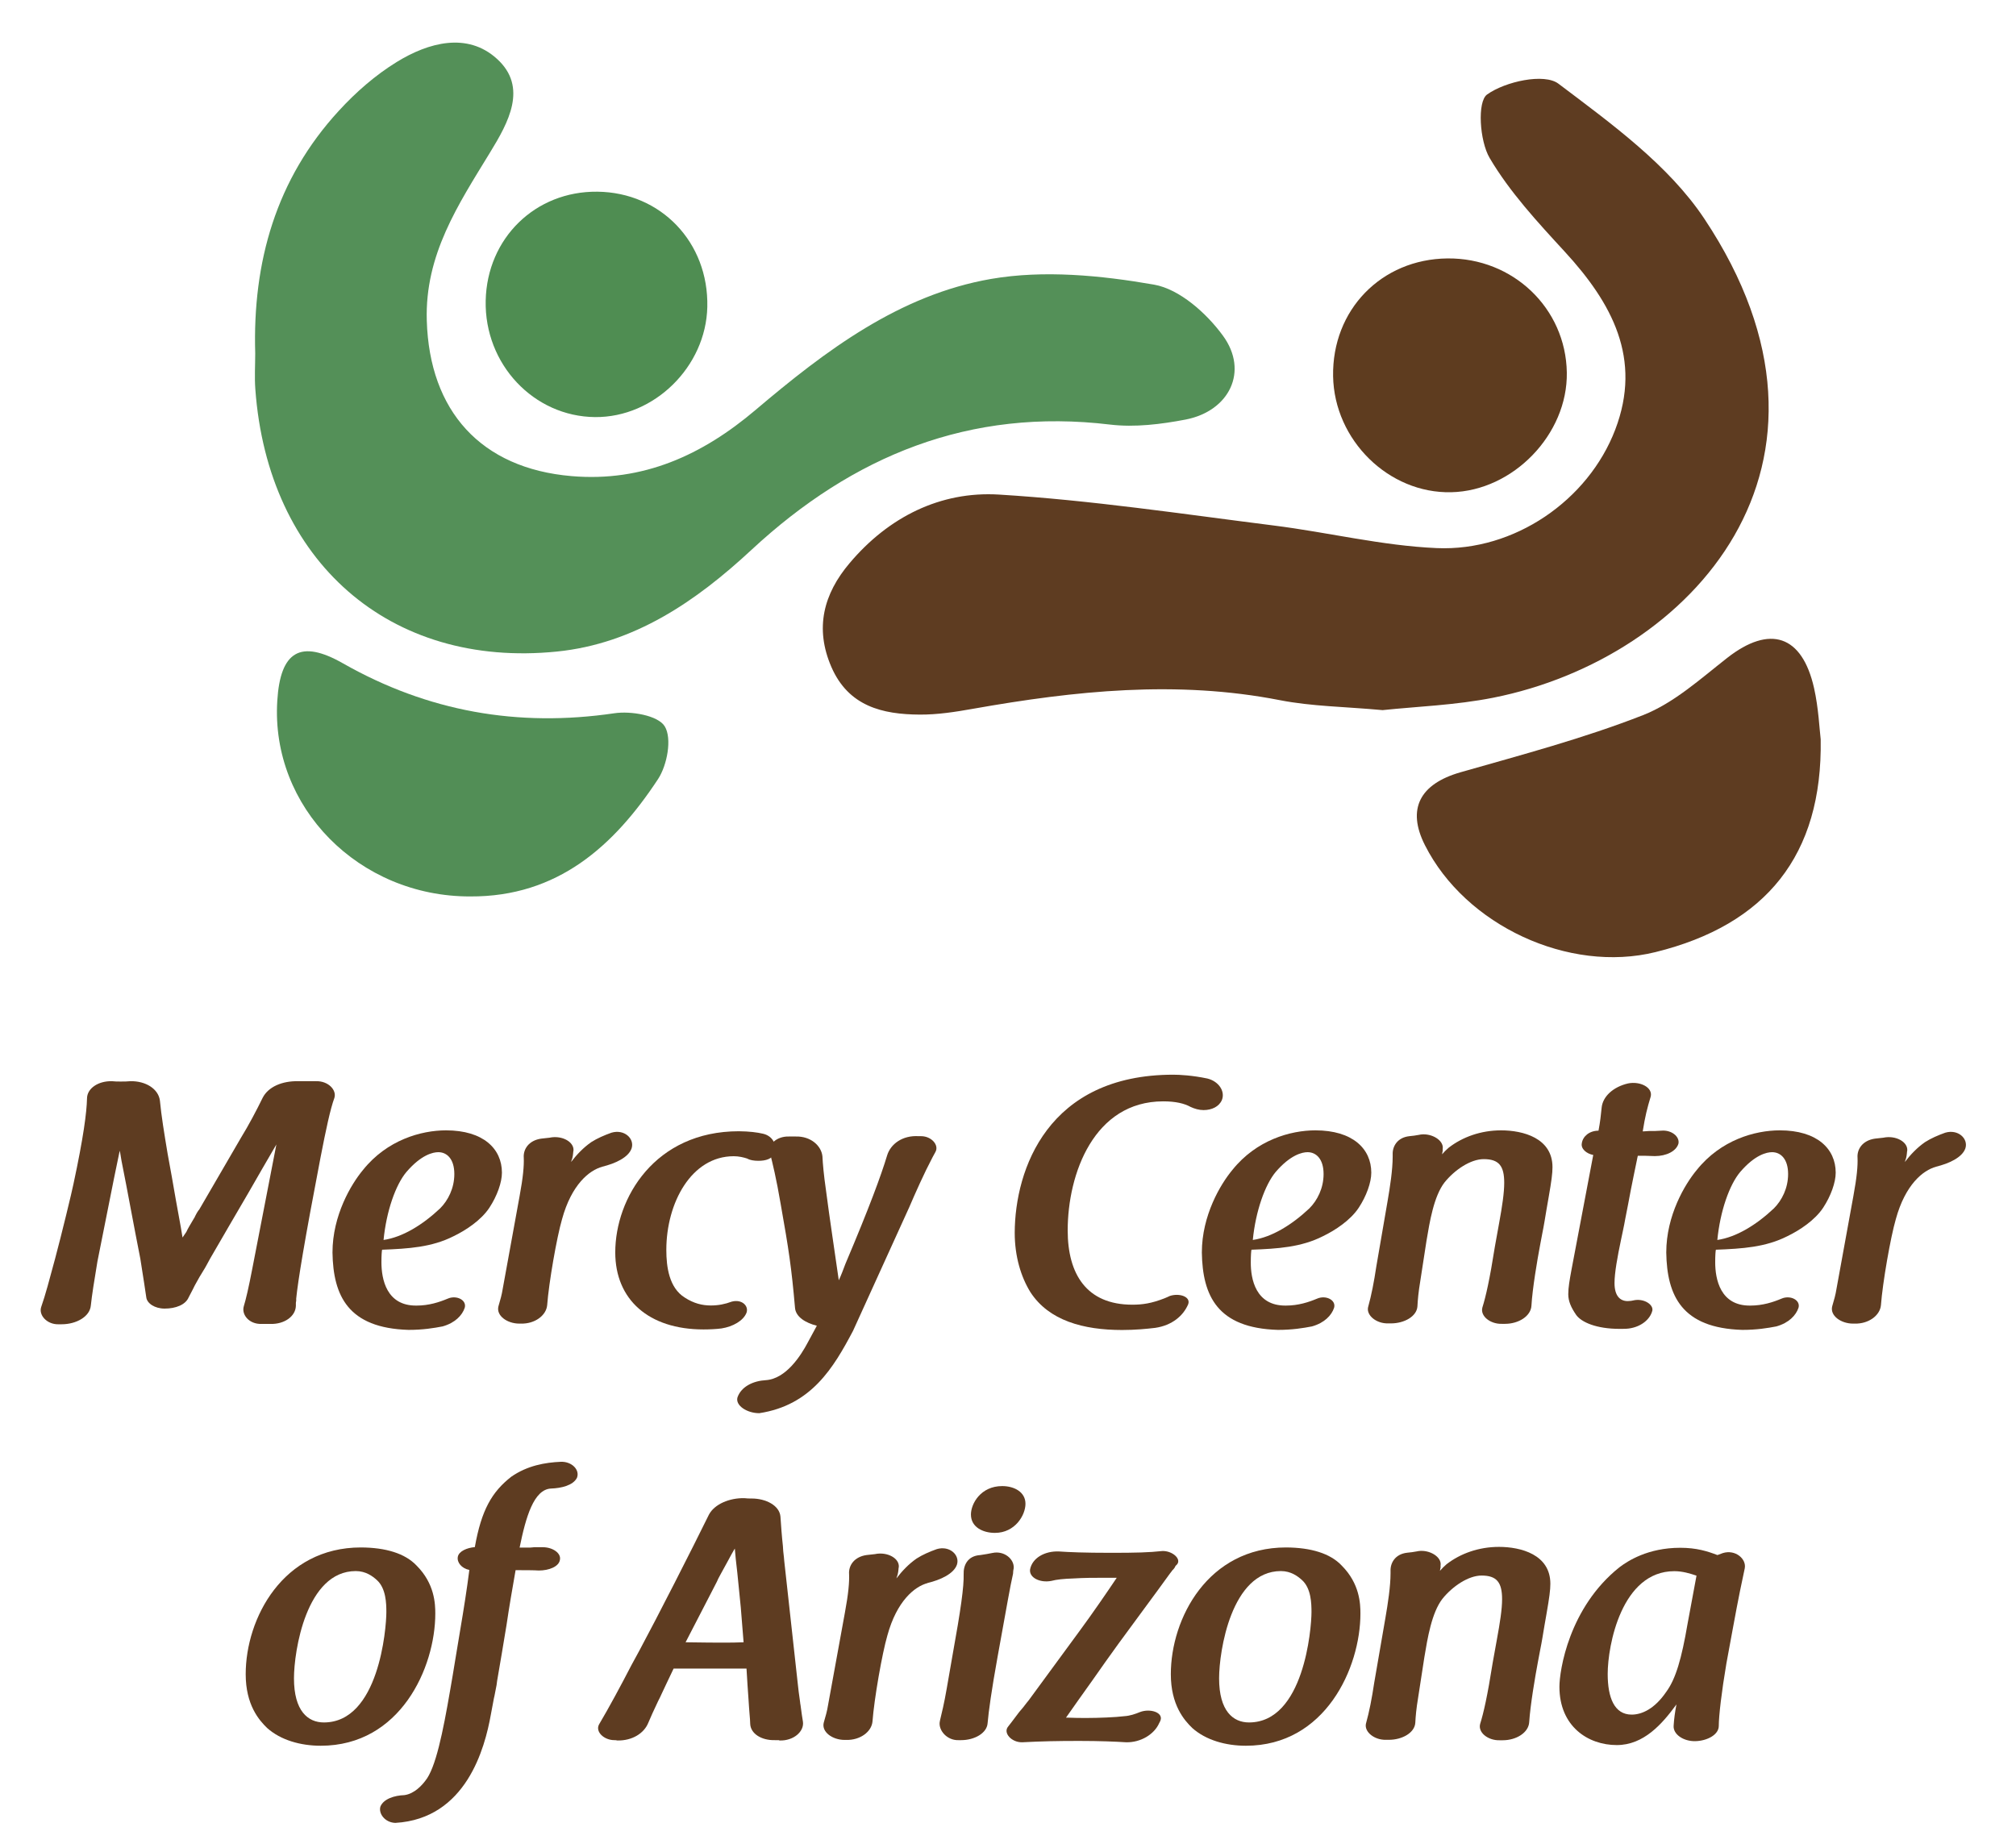 <svg xmlns="http://www.w3.org/2000/svg" xmlns:xlink="http://www.w3.org/1999/xlink" id="Layer_1" x="0px" y="0px" viewBox="0 0 180.02 165.07" style="enable-background:new 0 0 180.02 165.07;" xml:space="preserve"><style type="text/css">	.st0{fill:#5E3C21;}	.st1{fill:#549058;}	.st2{fill:#528E56;}	.st3{fill:#5E3C1F;}	.st4{fill:#4F8D52;}</style><g>	<g>		<path class="st0" d="M123.46,63.42c-3.36-0.31-6.33-0.33-9.18-0.89c-9.21-1.8-18.29-0.84-27.39,0.77   c-1.57,0.28-3.17,0.53-4.76,0.52c-3.34-0.02-6.36-0.74-7.89-4.25c-1.51-3.48-0.69-6.54,1.62-9.27c3.47-4.12,8.11-6.45,13.35-6.13   c8.19,0.5,16.35,1.73,24.51,2.76c4.87,0.61,9.7,1.81,14.58,2.02c6.93,0.3,13.52-4.27,15.93-10.57c2.43-6.35-0.29-11.32-4.51-15.91   c-2.42-2.63-4.91-5.32-6.7-8.36c-0.9-1.52-1.12-5.03-0.23-5.67c1.62-1.16,5.11-1.93,6.38-0.96c4.71,3.56,9.81,7.24,13.01,12.04   C166.8,41.48,151,58.8,133.35,62.31C129.98,62.98,126.49,63.1,123.46,63.42z"></path>		<path class="st1" d="M22.79,31.56C22.55,23.41,24.64,16,30.26,9.89c1.51-1.65,3.26-3.18,5.16-4.35c2.84-1.75,6.31-2.69,8.95-0.29   c2.81,2.54,1,5.73-0.6,8.35c-2.85,4.67-5.84,9.14-5.66,15.03c0.24,8.08,4.83,13.2,12.92,13.89c6.39,0.55,11.69-1.88,16.44-5.91   c6.24-5.29,12.84-10.28,21.03-11.7c4.7-0.81,9.79-0.32,14.55,0.51c2.28,0.4,4.7,2.56,6.16,4.57c2.31,3.17,0.57,6.72-3.34,7.48   c-2.2,0.42-4.53,0.71-6.73,0.45C86.61,36.41,76.16,40.7,67.11,49.1c-4.96,4.61-10.47,8.39-17.38,9.09   C34.79,59.7,23.92,50.14,22.8,34.76C22.72,33.7,22.79,32.63,22.79,31.56z"></path>		<path class="st0" d="M162.58,66.03c0.17,10.37-4.91,16.57-14.75,19c-7.73,1.91-16.97-2.37-20.59-9.55   c-1.64-3.24-0.45-5.47,3.18-6.51c5.47-1.56,11-3.03,16.29-5.1c2.76-1.08,5.14-3.25,7.53-5.12c3.79-2.96,6.68-2.05,7.75,2.71   C162.39,63.25,162.47,65.13,162.58,66.03z"></path>		<path class="st2" d="M41.99,80.06c-9.94,0.02-17.82-7.97-17.23-17.47c0.27-4.43,2.07-5.51,5.86-3.35   c7.58,4.31,15.62,5.73,24.24,4.46c1.48-0.22,3.9,0.19,4.5,1.17c0.66,1.08,0.22,3.46-0.6,4.71C54.81,75.58,49.78,80.1,41.99,80.06z   "></path>		<path class="st3" d="M119.04,33.6c-0.1-5.92,4.31-10.46,10.21-10.52c5.85-0.06,10.57,4.45,10.66,10.19   c0.09,5.51-4.79,10.57-10.32,10.69C124.01,44.09,119.14,39.31,119.04,33.6z"></path>		<path class="st4" d="M53.34,17.12c5.68,0.06,9.95,4.53,9.82,10.29c-0.12,5.34-4.74,9.88-10.02,9.84   c-5.49-0.05-9.89-4.73-9.77-10.4C43.49,21.27,47.8,17.06,53.34,17.12z"></path>	</g>	<g>		<g>			<path class="st0" d="M14.97,103.05c0.25,1.36,0.5,2.73,0.74,4.15c0.25,1.43,0.37,1.95,0.59,3.32c0.16-0.25,0.22-0.31,0.34-0.5    c0.09-0.22,0.4-0.74,0.68-1.21l0.06-0.09c0.16-0.31,0.31-0.56,0.4-0.68l3.75-6.45c0.65-1.05,1.39-2.45,1.92-3.54    c0.5-0.99,1.74-1.52,3.19-1.49h1.58c1.08-0.03,1.86,0.78,1.64,1.49c-0.37,1.02-0.74,2.76-1.24,5.33    c-1.46,7.6-2.01,11.01-2.17,12.59v0.19c0,0.06-0.03,0.12-0.03,0.19v0.28c-0.03,0.93-1.02,1.64-2.26,1.61h-0.81    c-1.12,0.03-1.8-0.84-1.58-1.58c0.19-0.62,0.43-1.64,0.77-3.41l2.14-11.04c-0.84,1.43-1.67,2.88-2.51,4.34    c-1.15,1.98-2.29,3.91-3.41,5.86c-0.22,0.4-0.43,0.81-0.59,1.05c-0.12,0.22-0.25,0.4-0.34,0.56c-0.25,0.47-0.4,0.68-0.59,1.09    l-0.4,0.77c-0.28,0.65-1.15,0.99-2.14,0.99c-0.87,0-1.58-0.46-1.64-1.02c-0.09-0.65-0.22-1.46-0.53-3.44    c-0.28-1.39-0.56-2.91-0.84-4.37c-0.28-1.49-0.56-2.98-0.84-4.37c-0.06-0.31-0.09-0.62-0.16-0.9l-0.5,2.42    c-0.5,2.45-0.99,5.02-1.49,7.47c-0.28,1.67-0.5,3.07-0.59,3.94c-0.09,0.99-1.3,1.67-2.6,1.67H5.23c-1.02,0.03-1.8-0.81-1.55-1.55    c0.37-1.05,0.74-2.45,1.24-4.31c0.56-2.08,1.52-6.05,1.64-6.67c0.9-4.19,1.18-6.39,1.21-7.63c0-0.9,0.99-1.58,2.23-1.55    c0.25,0.03,0.5,0.03,0.77,0.03c0.31,0,0.59,0,0.87-0.03c1.36-0.03,2.51,0.68,2.64,1.74C14.41,99.67,14.66,101.19,14.97,103.05z     M17.39,108.73c-0.03,0.03-0.06,0.06-0.06,0.09c0.09-0.22,0.4-0.81,0.46-0.77l-0.34,0.56L17.39,108.73z"></path>			<path class="st0" d="M37.19,116.6c1.12,0,2.05-0.31,2.79-0.62c0.78-0.34,1.71,0.12,1.52,0.81c-0.22,0.68-0.87,1.36-1.98,1.67    c-0.78,0.15-1.74,0.31-3.04,0.31c-5.39-0.16-6.73-3.04-6.79-6.91c0-3.32,1.67-6.11,2.73-7.38c2.14-2.67,5.18-3.53,7.41-3.53    c3.32,0,4.99,1.64,4.99,3.78c0,0.87-0.43,2.08-1.12,3.13c-0.74,1.12-2.11,2.02-3.19,2.54c-1.95,0.99-4.03,1.12-6.39,1.21    c-0.03,0.12-0.06,0.53-0.06,1.12C34.06,114.22,34.5,116.63,37.19,116.6z M34.25,110.74c1.71-0.25,3.5-1.36,5.05-2.82    c0.71-0.71,1.27-1.8,1.27-3.07c0-1.33-0.65-1.95-1.43-1.95c-0.47,0-1.52,0.22-2.85,1.77C35.33,105.81,34.5,108.17,34.25,110.74z"></path>			<path class="st0" d="M46.4,106.81c0.31-1.67,0.4-2.7,0.37-3.41c-0.06-0.78,0.46-1.55,1.55-1.71c0.31-0.03,0.59-0.06,0.81-0.09    H49.1c1.12-0.22,2.17,0.4,2.11,1.15c-0.03,0.09-0.03,0.4-0.09,0.62c-0.03,0.16-0.09,0.25-0.12,0.4c0.5-0.65,1.08-1.27,1.8-1.77    c0.53-0.34,1.18-0.62,1.8-0.84c1.15-0.34,2.08,0.53,1.8,1.4c-0.28,0.81-1.46,1.36-2.64,1.64h0.03c-1.18,0.31-2.76,1.61-3.6,4.68    c-0.47,1.61-1.18,5.67-1.33,7.69c-0.09,0.93-1.12,1.67-2.33,1.64h-0.16c-1.08,0-2.08-0.71-1.86-1.55    c0.16-0.53,0.31-1.08,0.37-1.49L46.4,106.81z"></path>			<path class="st0" d="M68.13,101.25c0.96,0.22,1.27,1.12,1.02,1.74c-0.19,0.5-0.74,0.68-1.43,0.68c-0.4,0-0.74-0.06-0.99-0.19    h0.03c-0.37-0.12-0.78-0.22-1.24-0.22c-3.78,0-6.02,4.16-6.02,8.37c0,1.52,0.25,3.38,1.64,4.25c0.81,0.53,1.58,0.71,2.33,0.71    c0.68,0,1.27-0.12,1.86-0.34c0.9-0.25,1.55,0.37,1.33,0.99c-0.28,0.71-1.21,1.24-2.23,1.4c-0.46,0.06-1.05,0.09-1.61,0.09    c-4.9,0-7.88-2.67-7.88-6.88c0-4.84,3.53-10.82,11.04-10.82C66.92,101.04,67.61,101.13,68.13,101.25z"></path>			<path class="st0" d="M72.94,118.4c-0.99-0.25-1.89-0.78-1.95-1.61c-0.31-3.57-0.56-5.21-1.27-9.21c-0.4-2.36-0.74-3.72-0.96-4.59    v0.03c-0.25-0.84,0.65-1.55,1.67-1.52h0.65c1.3-0.03,2.26,0.81,2.36,1.77c0.03,0.65,0.12,1.67,0.31,2.98    c0.37,2.85,0.74,5.18,1.15,8.09c0.22-0.46,0.4-0.96,0.59-1.46c2.14-5.05,3.19-7.91,3.72-9.67c0.31-1.05,1.39-1.83,2.82-1.74h0.22    c0.93,0,1.64,0.81,1.27,1.43c-0.09,0.16-0.16,0.28-0.25,0.46c-0.74,1.4-1.55,3.22-2.08,4.46l-5.02,11.04    c-1.74,3.29-3.72,6.64-8.37,7.35c-1.09,0-2.14-0.68-1.95-1.4c0.34-0.99,1.43-1.49,2.54-1.55c1.8-0.12,3.13-2.2,3.75-3.38    L72.94,118.4z"></path>			<path class="st0" d="M104.77,95.98c0.56,0,1.71,0.06,3.04,0.34c1.02,0.25,1.61,1.15,1.3,1.92c-0.25,0.59-0.9,0.9-1.64,0.9    c-0.4,0-0.81-0.12-1.15-0.28c-0.56-0.31-1.33-0.5-2.45-0.5c-6.17,0-8.53,6.45-8.53,11.53c0,3.88,1.67,6.63,5.77,6.63    c0.93,0,1.71-0.12,2.85-0.56c0.16-0.06,0.37-0.16,0.5-0.22c0.84-0.28,1.89,0.06,1.64,0.74c-0.43,1.02-1.43,1.89-2.95,2.11    c-0.77,0.09-1.77,0.19-2.95,0.19c-3.47,0-6.54-0.84-8.19-3.38c-0.84-1.36-1.4-3.19-1.4-5.3    C90.63,104.42,93.58,95.98,104.77,95.98z"></path>			<path class="st0" d="M114.82,116.6c1.12,0,2.05-0.31,2.79-0.62c0.78-0.34,1.71,0.12,1.52,0.81c-0.22,0.68-0.87,1.36-1.98,1.67    c-0.78,0.15-1.74,0.31-3.04,0.31c-5.4-0.16-6.73-3.04-6.79-6.91c0-3.32,1.67-6.11,2.73-7.38c2.14-2.67,5.18-3.53,7.41-3.53    c3.32,0,4.99,1.64,4.99,3.78c0,0.87-0.43,2.08-1.12,3.13c-0.74,1.12-2.11,2.02-3.19,2.54c-1.95,0.99-4.03,1.12-6.39,1.21    c-0.03,0.12-0.06,0.53-0.06,1.12C111.68,114.22,112.12,116.63,114.82,116.6z M111.87,110.74c1.71-0.25,3.5-1.36,5.05-2.82    c0.71-0.71,1.27-1.8,1.27-3.07c0-1.33-0.65-1.95-1.43-1.95c-0.46,0-1.52,0.22-2.85,1.77    C112.96,105.81,112.12,108.17,111.87,110.74z"></path>			<path class="st0" d="M123.9,107.3c0.22-1.27,0.46-2.82,0.46-4v-0.19c-0.03-0.71,0.4-1.52,1.49-1.64    c0.31-0.03,0.56-0.06,0.87-0.12c0.03,0,0.12-0.03,0.16-0.03c0.99-0.12,2.05,0.53,1.95,1.27c-0.06,0.37,0.09-0.28-0.06,0.5    c0.16-0.19,0.37-0.4,0.59-0.59c1.24-0.96,2.88-1.55,4.68-1.55c1.95,0,4.59,0.68,4.59,3.29c0,0.56-0.09,1.24-0.34,2.67    c-0.12,0.65-0.25,1.46-0.37,2.17c-0.12,0.74-0.28,1.43-0.4,2.14c-0.25,1.33-0.68,3.84-0.77,5.4c-0.06,0.93-1.15,1.61-2.36,1.61    h-0.28c-1.02,0.03-1.95-0.68-1.74-1.46c0.31-0.99,0.65-2.48,1.12-5.46l0.37-2.05c0.28-1.52,0.46-2.73,0.46-3.63    c0-1.49-0.46-2.11-1.83-2.11c-1.18,0-2.6,0.96-3.5,2.08c-0.96,1.24-1.33,3.54-1.61,5.21l-0.56,3.63    c-0.16,0.96-0.22,1.64-0.25,2.23c-0.06,0.9-1.18,1.52-2.36,1.52h-0.25c-1.05,0.03-1.95-0.71-1.8-1.43    c0.31-1.12,0.53-2.26,0.74-3.66L123.9,107.3z"></path>			<path class="st0" d="M146.78,101.04c0.16,0,0.31-0.03,0.46-0.03c0.4,0,0.78,0,1.09-0.03c0.93-0.09,1.67,0.53,1.55,1.15    c-0.19,0.68-1.08,1.12-2.11,1.12c-0.59-0.03-1.08-0.03-1.52-0.03c-0.03,0.15-0.06,0.25-0.09,0.43c-0.16,0.74-0.34,1.67-0.53,2.6    c-0.15,0.84-0.34,1.77-0.5,2.6c-0.12,0.71-0.28,1.36-0.37,1.83c-0.34,1.61-0.59,3.01-0.59,3.91c0,1.15,0.5,1.61,1.18,1.61    c0.19,0,0.4-0.03,0.65-0.09c0.84-0.12,1.64,0.4,1.55,0.93c-0.19,0.78-0.99,1.46-2.11,1.61c-0.22,0.03-0.59,0.03-0.81,0.03    c-2.08,0-3.41-0.59-3.88-1.24c-0.47-0.68-0.71-1.24-0.71-1.86c0-0.59,0.12-1.27,0.28-2.14l1.95-10.29    c-0.62-0.12-1.12-0.56-1.02-1.05c0.09-0.62,0.68-1.12,1.49-1.12c0.15-0.78,0.22-1.43,0.28-2.05c0.09-0.99,1.02-1.86,2.36-2.17    c1.09-0.22,2.23,0.37,2.02,1.18c-0.31,1.02-0.5,1.77-0.71,3.1H146.78z"></path>			<path class="st0" d="M156.29,116.6c1.12,0,2.05-0.31,2.79-0.62c0.78-0.34,1.71,0.12,1.52,0.81c-0.22,0.68-0.87,1.36-1.98,1.67    c-0.78,0.15-1.74,0.31-3.04,0.31c-5.39-0.16-6.73-3.04-6.79-6.91c0-3.32,1.67-6.11,2.73-7.38c2.14-2.67,5.18-3.53,7.41-3.53    c3.32,0,4.99,1.64,4.99,3.78c0,0.87-0.43,2.08-1.12,3.13c-0.74,1.12-2.11,2.02-3.19,2.54c-1.95,0.99-4.03,1.12-6.39,1.21    c-0.03,0.12-0.06,0.53-0.06,1.12C153.16,114.22,153.6,116.63,156.29,116.6z M153.35,110.74c1.71-0.25,3.5-1.36,5.05-2.82    c0.71-0.71,1.27-1.8,1.27-3.07c0-1.33-0.65-1.95-1.43-1.95c-0.47,0-1.52,0.22-2.85,1.77    C154.43,105.81,153.6,108.17,153.35,110.74z"></path>			<path class="st0" d="M165.5,106.81c0.31-1.67,0.4-2.7,0.37-3.41c-0.06-0.78,0.46-1.55,1.55-1.71c0.31-0.03,0.59-0.06,0.81-0.09    h-0.03c1.12-0.22,2.17,0.4,2.11,1.15c-0.03,0.09-0.03,0.4-0.09,0.62c-0.03,0.16-0.09,0.25-0.12,0.4c0.5-0.65,1.08-1.27,1.8-1.77    c0.53-0.34,1.18-0.62,1.8-0.84c1.15-0.34,2.08,0.53,1.8,1.4c-0.28,0.81-1.46,1.36-2.64,1.64h0.03c-1.18,0.31-2.76,1.61-3.6,4.68    c-0.47,1.61-1.18,5.67-1.33,7.69c-0.09,0.93-1.12,1.67-2.33,1.64h-0.16c-1.08,0-2.08-0.71-1.86-1.55    c0.16-0.53,0.31-1.08,0.37-1.49L165.5,106.81z"></path>			<path class="st0" d="M37.2,139.82c1.61,1.61,1.67,3.41,1.67,4.28c0,4.84-3.13,11.81-10.23,11.81c-1.8,0-3.57-0.5-4.78-1.58    c-0.74-0.71-1.92-2.08-1.92-4.81c0-4.99,3.32-11.32,10.29-11.32C34.44,138.21,36.17,138.73,37.2,139.82z M33.66,141.12    c-0.37-0.34-0.99-0.81-1.89-0.81c-4.43,0-5.52,7.16-5.52,9.58c0,2.91,1.24,3.94,2.67,3.94c4.9,0,5.58-8.37,5.58-9.86    C34.5,143.2,34.47,141.86,33.66,141.12z"></path>			<path class="st0" d="M40.88,139.04c0.09-0.5,0.81-0.81,1.52-0.87c0.59-3.32,1.52-4.93,3.26-6.29c1.43-0.99,3.01-1.27,4.43-1.33    c0.96-0.03,1.71,0.71,1.43,1.43c-0.34,0.68-1.4,0.93-2.33,0.96c-1.52,0.09-2.23,2.51-2.79,5.27h0.96c0.12,0,0.25-0.03,0.34-0.03    h0.78c0.87,0,1.64,0.53,1.52,1.12c-0.09,0.62-0.99,0.96-1.89,0.96c-0.4-0.03-1.33-0.03-1.67-0.03h-0.4    c-0.28,1.61-0.56,3.19-0.81,4.9c-0.28,1.71-0.56,3.38-0.84,4.99c-0.03,0.25-0.06,0.5-0.12,0.74c-0.06,0.25-0.09,0.53-0.16,0.78    c-0.09,0.46-0.19,1.02-0.28,1.49c-0.53,2.98-2.2,9.3-8.53,9.67c-0.93-0.03-1.52-0.84-1.33-1.46c0.28-0.68,1.24-0.99,2.14-1.02    c0.9-0.12,1.58-0.9,1.86-1.27c0.93-1.12,1.58-4.34,2.23-8.12c0.31-1.74,0.59-3.6,0.9-5.39c0.31-1.83,0.59-3.6,0.81-5.33    C41.22,140.07,40.79,139.54,40.88,139.04z"></path>			<path class="st0" d="M71.23,150.3c0.06,0.56,0.12,1.09,0.19,1.52c0.03,0.12,0.03,0.34,0.06,0.43c0.09,0.71,0.16,1.15,0.22,1.52    c0.12,0.87-0.84,1.71-2.08,1.67l-0.09-0.03h-0.34c-1.21,0.03-2.17-0.59-2.2-1.46c0-0.19-0.03-0.56-0.06-0.9    c-0.03-0.31-0.06-0.84-0.09-1.27c-0.03-0.37-0.06-0.93-0.09-1.3c-0.03-0.53-0.06-0.99-0.09-1.46h-6.51l-0.68,1.43    c-0.25,0.5-0.46,1.02-0.71,1.49c-0.37,0.78-0.68,1.46-0.87,1.92c-0.37,0.93-1.43,1.61-2.76,1.58c-0.12-0.03-0.19-0.03-0.28-0.03    c-0.9,0-1.71-0.74-1.36-1.4c0.9-1.52,1.95-3.47,2.88-5.27l0.74-1.36c1.55-2.88,4.65-8.96,6.2-12.12c0.5-0.93,1.83-1.49,3.16-1.46    c0.22,0.03,0.43,0.03,0.65,0.03c1.27,0,2.48,0.62,2.57,1.61c0.06,0.87,0.12,1.74,0.22,2.64c0,0.16,0.03,0.31,0.03,0.46    c0.03,0.16,0.03,0.37,0.06,0.53c0,0.12,0.03,0.22,0.03,0.34L71.23,150.3z M61.22,146.67c1.86,0.03,2.64,0.03,3.29,0.03    c0.74,0,1.18,0,1.89-0.03c-0.09-1.02-0.16-2.08-0.25-3.1c-0.09-1.05-0.22-2.08-0.31-3.1c-0.12-0.99-0.19-1.71-0.22-2.14v-0.03    c-0.03,0.03-0.03,0.06-0.06,0.09c-0.19,0.31-0.34,0.62-0.53,0.96c-0.25,0.46-0.5,0.9-0.68,1.24c-0.16,0.28-0.28,0.53-0.34,0.68    L61.22,146.67z"></path>			<path class="st0" d="M75.45,144c0.31-1.67,0.4-2.7,0.37-3.41c-0.06-0.78,0.46-1.55,1.55-1.71c0.31-0.03,0.59-0.06,0.81-0.09    h-0.03c1.12-0.22,2.17,0.4,2.11,1.15c-0.03,0.09-0.03,0.4-0.09,0.62c-0.03,0.16-0.09,0.25-0.12,0.4c0.5-0.65,1.08-1.27,1.8-1.77    c0.53-0.34,1.18-0.62,1.8-0.84c1.15-0.34,2.08,0.53,1.8,1.39c-0.28,0.81-1.46,1.36-2.64,1.64h0.03c-1.18,0.31-2.76,1.61-3.6,4.68    c-0.47,1.61-1.18,5.67-1.33,7.69c-0.09,0.93-1.12,1.67-2.33,1.64h-0.16c-1.08,0-2.08-0.71-1.86-1.55    c0.16-0.53,0.31-1.09,0.37-1.49L75.45,144z"></path>			<path class="st0" d="M89.09,147.91c-0.56,3.1-0.81,4.93-0.9,5.98c-0.06,0.9-1.18,1.52-2.36,1.52h-0.25    c-0.99,0.03-1.77-0.84-1.67-1.61c0-0.03,0.03-0.09,0.03-0.16c0.16-0.65,0.37-1.52,0.59-2.79l0.53-3.04    c0.74-4.09,1.02-6.11,0.99-7.22c-0.03-0.74,0.31-1.64,1.49-1.71c0.43-0.06,0.74-0.12,1.09-0.19c1.05-0.22,1.95,0.56,1.89,1.36    c-0.03,0.12-0.06,0.34-0.06,0.5c-0.12,0.56-0.28,1.3-0.46,2.33L89.09,147.91z M91.57,134.3c0,1.02-0.93,2.6-2.73,2.6    c-1.05,0-2.14-0.5-2.14-1.64c0-0.96,0.87-2.54,2.79-2.54C90.57,132.72,91.57,133.25,91.57,134.3z"></path>			<path class="st0" d="M96.43,145.62c1.12-1.52,2.42-3.41,3.29-4.71h-1.3c-0.78,0-1.58,0-2.57,0.06c-0.87,0.03-1.49,0.09-1.98,0.22    c-0.99,0.19-1.98-0.28-1.89-1.02c0.19-1.02,1.3-1.67,2.6-1.61c0.87,0.06,2.2,0.12,4.62,0.12c2.26,0,3.38-0.03,4.59-0.16    c0.87-0.03,1.71,0.68,1.33,1.18l-0.12,0.12l-0.09,0.12h0.03c-0.06,0.09-0.12,0.16-0.19,0.25h-0.03c0.03-0.03-0.12,0.19-0.25,0.34    c-1.27,1.77-3.38,4.59-4.59,6.26c-0.74,1.02-1.58,2.2-2.36,3.32c-0.81,1.12-1.58,2.23-2.33,3.29h0.12    c0.65,0.03,1.18,0.03,1.74,0.03c1.02,0,2.57-0.06,3.35-0.16c0.5-0.03,0.96-0.19,1.4-0.37c0.9-0.34,2.08,0.03,1.83,0.74    c0,0.03-0.09,0.19-0.12,0.25c-0.43,0.99-1.64,1.74-2.95,1.71c-0.96-0.06-2.33-0.12-4.19-0.12c-2.01,0-3.35,0.03-5.08,0.12    c-0.96,0.03-1.74-0.84-1.27-1.4c0.12-0.16,0.22-0.28,0.31-0.4s0.37-0.5,0.68-0.9c0.22-0.25,0.5-0.59,0.68-0.84    c0.16-0.19,0.25-0.31,0.31-0.4L96.43,145.62z"></path>			<path class="st0" d="M119.81,139.82c1.61,1.61,1.67,3.41,1.67,4.28c0,4.84-3.13,11.81-10.23,11.81c-1.8,0-3.57-0.5-4.78-1.58    c-0.74-0.71-1.92-2.08-1.92-4.81c0-4.99,3.32-11.32,10.29-11.32C117.05,138.21,118.79,138.73,119.81,139.82z M116.27,141.12    c-0.37-0.34-0.99-0.81-1.89-0.81c-4.43,0-5.52,7.16-5.52,9.58c0,2.91,1.24,3.94,2.67,3.94c4.9,0,5.58-8.37,5.58-9.86    C117.11,143.2,117.08,141.86,116.27,141.12z"></path>			<path class="st0" d="M123.71,144.5c0.22-1.27,0.46-2.82,0.46-4v-0.19c-0.03-0.71,0.4-1.52,1.49-1.64    c0.31-0.03,0.56-0.06,0.87-0.12c0.03,0,0.12-0.03,0.16-0.03c0.99-0.12,2.05,0.53,1.95,1.27c-0.06,0.37,0.09-0.28-0.06,0.5    c0.16-0.19,0.37-0.4,0.59-0.59c1.24-0.96,2.88-1.55,4.68-1.55c1.95,0,4.59,0.68,4.59,3.29c0,0.56-0.09,1.24-0.34,2.67    c-0.12,0.65-0.25,1.46-0.37,2.17c-0.12,0.74-0.28,1.43-0.4,2.14c-0.25,1.33-0.68,3.84-0.78,5.39c-0.06,0.93-1.15,1.61-2.36,1.61    h-0.28c-1.02,0.03-1.95-0.68-1.74-1.46c0.31-0.99,0.65-2.48,1.12-5.46l0.37-2.05c0.28-1.52,0.47-2.73,0.47-3.63    c0-1.49-0.47-2.11-1.83-2.11c-1.18,0-2.6,0.96-3.5,2.08c-0.96,1.24-1.33,3.53-1.61,5.21l-0.56,3.63    c-0.16,0.96-0.22,1.64-0.25,2.23c-0.06,0.9-1.18,1.52-2.36,1.52h-0.25c-1.05,0.03-1.95-0.71-1.8-1.43    c0.31-1.12,0.53-2.26,0.74-3.66L123.71,144.5z"></path>			<path class="st0" d="M153.85,138.7c1.12-0.34,2.11,0.53,1.95,1.36c-0.22,1.02-0.56,2.6-1.08,5.46l-0.56,3.04    c-0.43,2.54-0.68,4.68-0.68,5.58c0,0.78-1.02,1.33-2.08,1.36c-1.08,0.03-2.02-0.62-1.95-1.39c0.03-0.53,0.12-1.24,0.25-1.89    c-1.27,1.74-2.92,3.63-5.33,3.63c-2.57,0-5.12-1.67-5.12-5.21c0-1.43,0.84-7.07,5.36-10.67c0.74-0.56,2.54-1.74,5.43-1.74    c1.46,0,2.42,0.31,3.32,0.65L153.85,138.7z M151.49,140.72c-0.56-0.19-1.24-0.4-1.98-0.4c-4.71,0-5.95,6.63-5.95,9.18    c0,2.11,0.59,3.63,2.14,3.63c0.9,0,2.05-0.5,3.1-2.05c0.84-1.15,1.36-2.95,1.89-6.05L151.49,140.72z"></path>		</g>	</g></g></svg>